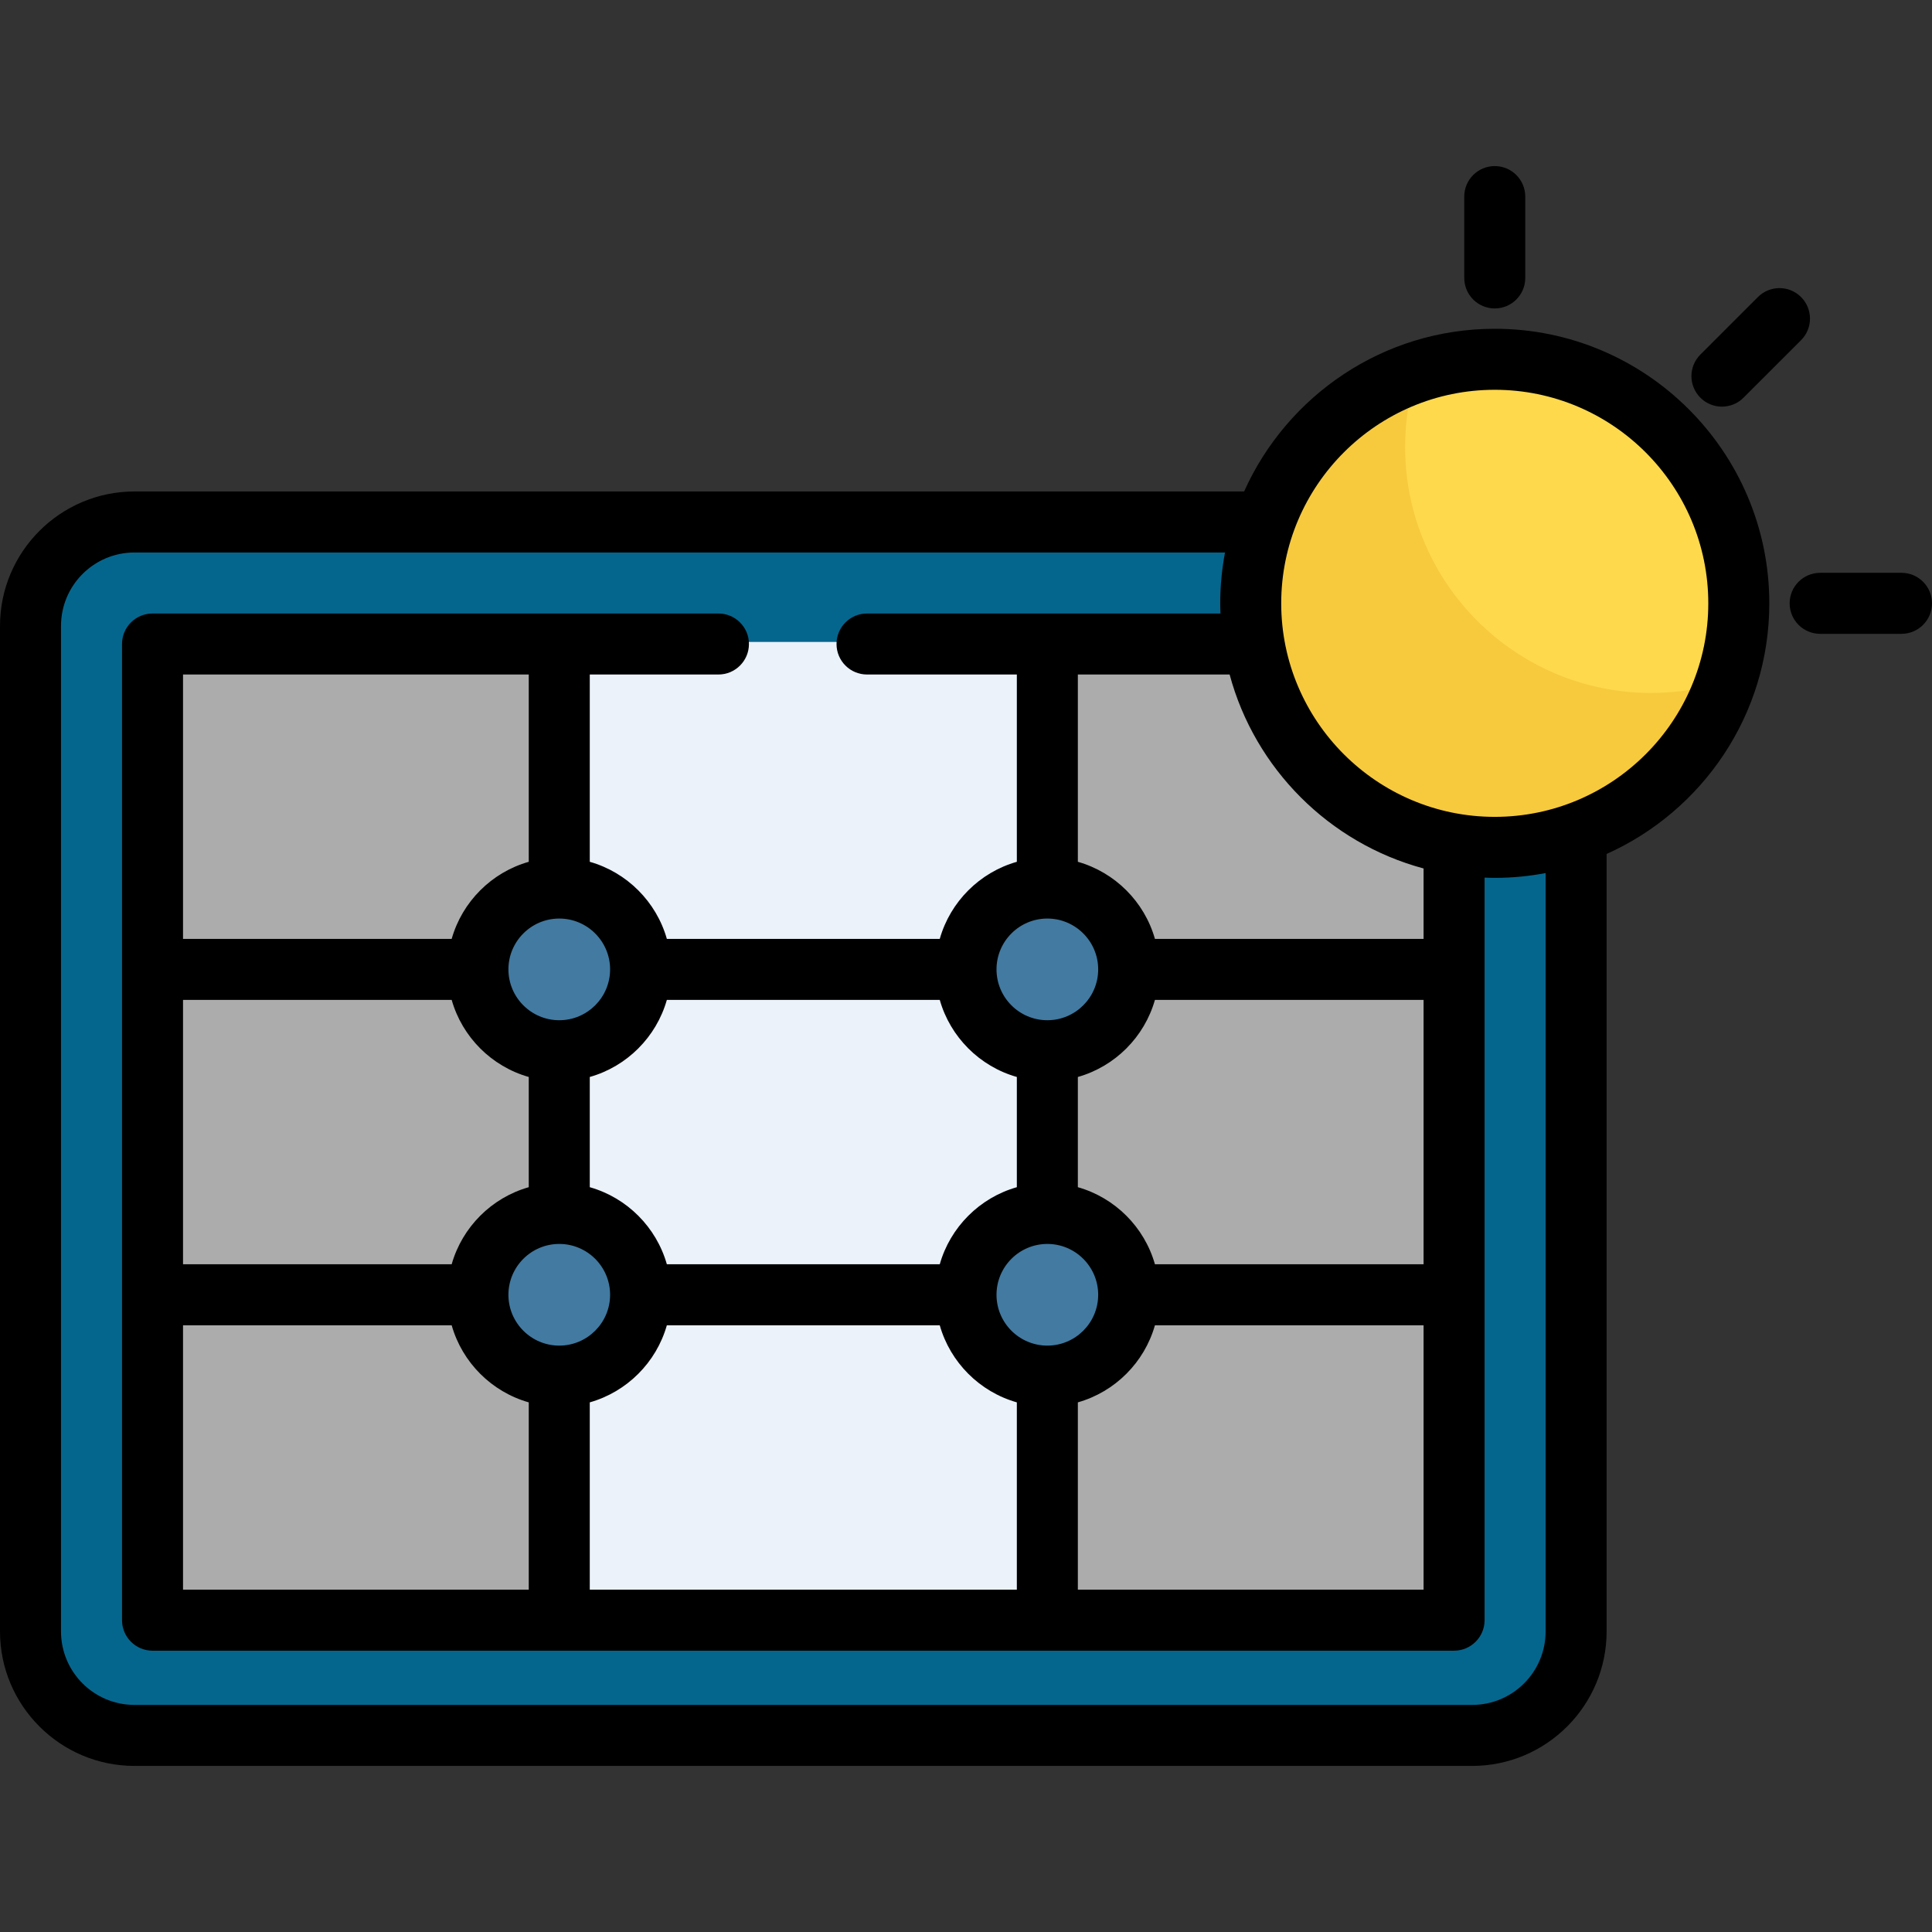 <?xml version="1.0" encoding="UTF-8"?>
<!-- Generator: Adobe Illustrator 19.0.0, SVG Export Plug-In . SVG Version: 6.00 Build 0)  -->
<svg xmlns="http://www.w3.org/2000/svg" xmlns:xlink="http://www.w3.org/1999/xlink" version="1.1" id="Layer_1" x="0px" y="0px" viewBox="0 0 512 512" style="enable-background:new 0 0 512 512;" xml:space="preserve">
<rect x="0" y="0" width="512" height="512" fill="#333333" stroke="none"/>
<path style="fill:#05668D;" d="M335.037,137.79H35.637c-15.49,0-28.092,12.602-28.092,28.092v266.466  c0,15.49,12.602,28.092,28.092,28.092h354.495c15.489,0,28.092-12.602,28.092-28.092V196.187v-58.395h-83.188V137.79z"></path>
<path style="fill:#ACACAD;" d="M299.556,343.668l-1.78-6.267c-1.977-6.961-7.529-12.512-14.489-14.488l-6.268-1.781v-42.238  l6.267-1.78c6.96-1.976,12.512-7.528,14.489-14.488l1.78-6.267h86.332v87.309h-86.331V343.668z"></path>
<path style="fill:#EBF2FA;" d="M170.208,343.668l-1.78-6.267c-1.977-6.961-7.529-12.512-14.489-14.488l-6.268-1.781v-42.238  l6.267-1.78c6.96-1.976,12.512-7.528,14.489-14.488l1.78-6.267h85.352l1.78,6.267c1.977,6.961,7.529,12.512,14.489,14.488  l6.267,1.78v42.238l-6.267,1.78c-6.96,1.976-12.512,7.528-14.489,14.488l-1.78,6.267h-85.351V343.668z"></path>
<g>
	<path style="fill:#ACACAD;" d="M39.882,343.668v-87.309h86.331l1.78,6.267c1.977,6.961,7.529,12.512,14.489,14.488l6.267,1.78   v42.238l-6.267,1.78c-6.96,1.976-12.512,7.528-14.489,14.488l-1.78,6.267H39.882V343.668z"></path>
	<path style="fill:#ACACAD;" d="M332.474,170.127h-55.456v64.774l6.267,1.78c6.96,1.976,12.512,7.528,14.489,14.488l1.78,6.267   h86.332v-33.898v-53.412h-53.412V170.127z"></path>
</g>
<path style="fill:#EBF2FA;" d="M170.208,257.437l-1.78-6.267c-1.977-6.961-7.529-12.512-14.489-14.488l-6.268-1.781v-64.774h130.425  v64.774l-6.267,1.78c-6.96,1.976-12.512,7.528-14.489,14.488l-1.78,6.267h-85.353V257.437z"></path>
<g>
	<path style="fill:#ACACAD;" d="M39.882,257.437v-73.756c0-7.485,6.067-13.553,13.553-13.553h95.314v64.774l-6.269,1.781   c-7.014,1.992-12.496,7.474-14.488,14.488l-1.78,6.267L39.882,257.437L39.882,257.437z"></path>
	<path style="fill:#ACACAD;" d="M277.019,429.9v-64.774l6.267-1.78c7.015-1.992,12.497-7.475,14.49-14.49l1.78-6.266h86.331v73.756   c0,7.485-6.067,13.553-13.553,13.553L277.019,429.9L277.019,429.9z"></path>
</g>
<path style="fill:#EBF2FA;" d="M147.672,429.9v-64.774l6.267-1.78c6.96-1.976,12.512-7.528,14.489-14.488l1.78-6.267h85.352  l1.78,6.267c1.977,6.961,7.529,12.512,14.489,14.488l6.267,1.78V429.9H147.672z"></path>
<path style="fill:#ACACAD;" d="M39.882,416.348v-73.756h86.331l1.78,6.267c1.992,7.014,7.474,12.496,14.488,14.488l6.269,1.781  v64.774H53.436C45.95,429.9,39.882,423.832,39.882,416.348z"></path>
<g>
	<path style="fill:#427AA1;" d="M148.211,278.995c-12.185,0-22.097-9.912-22.097-22.097c0-12.185,9.912-22.097,22.097-22.097   c12.185,0,22.097,9.912,22.097,22.097C170.307,269.082,160.395,278.995,148.211,278.995z"></path>
	<path style="fill:#427AA1;" d="M148.211,365.226c-12.185,0-22.097-9.912-22.097-22.097s9.912-22.097,22.097-22.097   c12.185,0,22.097,9.912,22.097,22.097S160.395,365.226,148.211,365.226z"></path>
	<path style="fill:#427AA1;" d="M277.558,365.226c-12.185,0-22.097-9.912-22.097-22.097s9.912-22.097,22.097-22.097   s22.097,9.912,22.097,22.097S289.742,365.226,277.558,365.226z"></path>
	<path style="fill:#427AA1;" d="M277.558,278.995c-12.185,0-22.097-9.912-22.097-22.097c0-12.185,9.912-22.097,22.097-22.097   s22.097,9.912,22.097,22.097C299.655,269.082,289.742,278.995,277.558,278.995z"></path>
</g>
<path style="fill:#FFD94C;" d="M396.126,225.1c-35.958,0-65.213-29.254-65.213-65.213s29.255-65.213,65.213-65.213  s65.213,29.254,65.213,65.213S432.084,225.1,396.126,225.1z"></path>
<path style="fill:#F7CA3E;" d="M437.588,183.639c-35.958,0-65.213-29.254-65.213-65.213c0-7.142,1.171-14.013,3.303-20.449  c-25.969,8.601-44.764,33.095-44.764,61.91c0,35.959,29.255,65.213,65.213,65.213c28.815,0,53.311-18.795,61.911-44.764  C451.6,182.468,444.73,183.639,437.588,183.639z"></path>
<path d="M396.126,87.129c-29.565,0-55.048,17.735-66.421,43.116H35.637C15.986,130.245,0,146.233,0,165.883v266.466  c0,19.65,15.986,35.637,35.637,35.637h354.495c19.65,0,35.637-15.987,35.637-35.637V226.308  c25.381-11.372,43.116-36.856,43.116-66.421C468.884,119.769,436.246,87.129,396.126,87.129z M377.263,230.152v18.663H306.07  c-2.798-9.854-10.574-17.63-20.428-20.428v-49.635h40.221C332.576,203.733,352.281,223.438,377.263,230.152z M269.474,285.41v29.207  c-9.854,2.798-17.629,10.574-20.428,20.428h-72.322c-2.798-9.854-10.574-17.63-20.428-20.428V285.41  c9.854-2.798,17.629-10.574,20.428-20.428h72.322C251.845,274.837,259.62,282.612,269.474,285.41z M264.084,256.898  c0-7.43,6.044-13.474,13.474-13.474s13.474,6.044,13.474,13.474s-6.044,13.474-13.474,13.474S264.084,264.328,264.084,256.898z   M148.211,270.372c-7.43,0-13.474-6.044-13.474-13.474s6.044-13.474,13.474-13.474c7.43,0,13.474,6.044,13.474,13.474  S155.64,270.372,148.211,270.372z M140.126,228.386c-9.854,2.798-17.629,10.574-20.428,20.428H48.505v-70.063h91.621V228.386z   M119.698,264.982c2.798,9.854,10.574,17.63,20.428,20.428v29.207c-9.854,2.798-17.629,10.574-20.428,20.428H48.505v-70.063  L119.698,264.982L119.698,264.982z M119.698,351.214c2.798,9.854,10.574,17.63,20.428,20.428v49.635H48.505v-70.063H119.698z   M134.737,343.129c0-7.43,6.044-13.474,13.474-13.474c7.43,0,13.474,6.044,13.474,13.474s-6.044,13.474-13.474,13.474  C140.781,356.603,134.737,350.559,134.737,343.129z M156.295,371.642c9.854-2.798,17.629-10.574,20.428-20.428h72.322  c2.798,9.854,10.574,17.63,20.428,20.428v49.635H156.295V371.642z M264.084,343.129c0-7.43,6.044-13.474,13.474-13.474  s13.474,6.044,13.474,13.474s-6.044,13.474-13.474,13.474S264.084,350.559,264.084,343.129z M285.642,371.642  c9.854-2.798,17.629-10.574,20.428-20.428h71.193v70.063h-91.621V371.642z M306.07,335.045c-2.798-9.854-10.574-17.63-20.428-20.428  V285.41c9.854-2.798,17.629-10.574,20.428-20.428h71.193v70.063H306.07z M409.6,432.349c0,10.752-8.716,19.469-19.469,19.469H35.637  c-10.752,0-19.469-8.716-19.469-19.469V165.883c0-10.752,8.716-19.469,19.469-19.469H324.64c-0.821,4.37-1.271,8.869-1.271,13.474  c0,0.903,0.036,1.799,0.068,2.695h-93.666c-4.465,0-8.084,3.62-8.084,8.084l0,0c0,4.465,3.62,8.084,8.084,8.084h39.702v49.635  c-9.854,2.798-17.629,10.574-20.428,20.428h-72.322c-2.798-9.854-10.574-17.63-20.428-20.428v-49.635h34.098  c4.465,0,8.084-3.62,8.084-8.084l0,0c0-4.465-3.62-8.084-8.084-8.084H40.421c-4.465,0-8.084,3.62-8.084,8.084v258.695  c0,4.465,3.62,8.084,8.084,8.084h344.926c4.465,0,8.084-3.62,8.084-8.084V232.577c0.896,0.032,1.791,0.068,2.695,0.068  c4.605,0,9.104-0.449,13.474-1.271V432.349z M396.126,216.477c-31.203,0-56.589-25.385-56.589-56.589s25.387-56.589,56.589-56.589  s56.589,25.386,56.589,56.589S427.329,216.477,396.126,216.477z"></path>
<path d="M503.916,151.803h-21.558c-4.466,0-8.084,3.62-8.084,8.084c0,4.465,3.618,8.084,8.084,8.084h21.558  c4.466,0,8.084-3.62,8.084-8.084C512,155.423,508.382,151.803,503.916,151.803z"></path>
<path d="M456.334,107.764c2.068,0,4.138-0.789,5.716-2.368l15.245-15.244c3.158-3.157,3.158-8.275,0.001-11.432  c-3.158-3.157-8.277-3.157-11.432,0l-15.245,15.244c-3.158,3.157-3.158,8.275-0.001,11.432  C452.197,106.975,454.266,107.764,456.334,107.764z"></path>
<path d="M396.126,81.74c4.466,0,8.084-3.62,8.084-8.084V52.098c0-4.465-3.618-8.084-8.084-8.084c-4.466,0-8.084,3.62-8.084,8.084  v21.558C388.042,78.121,391.661,81.74,396.126,81.74z"></path>
<g>
</g>
<g>
</g>
<g>
</g>
<g>
</g>
<g>
</g>
<g>
</g>
<g>
</g>
<g>
</g>
<g>
</g>
<g>
</g>
<g>
</g>
<g>
</g>
<g>
</g>
<g>
</g>
<g>
</g>
</svg>
